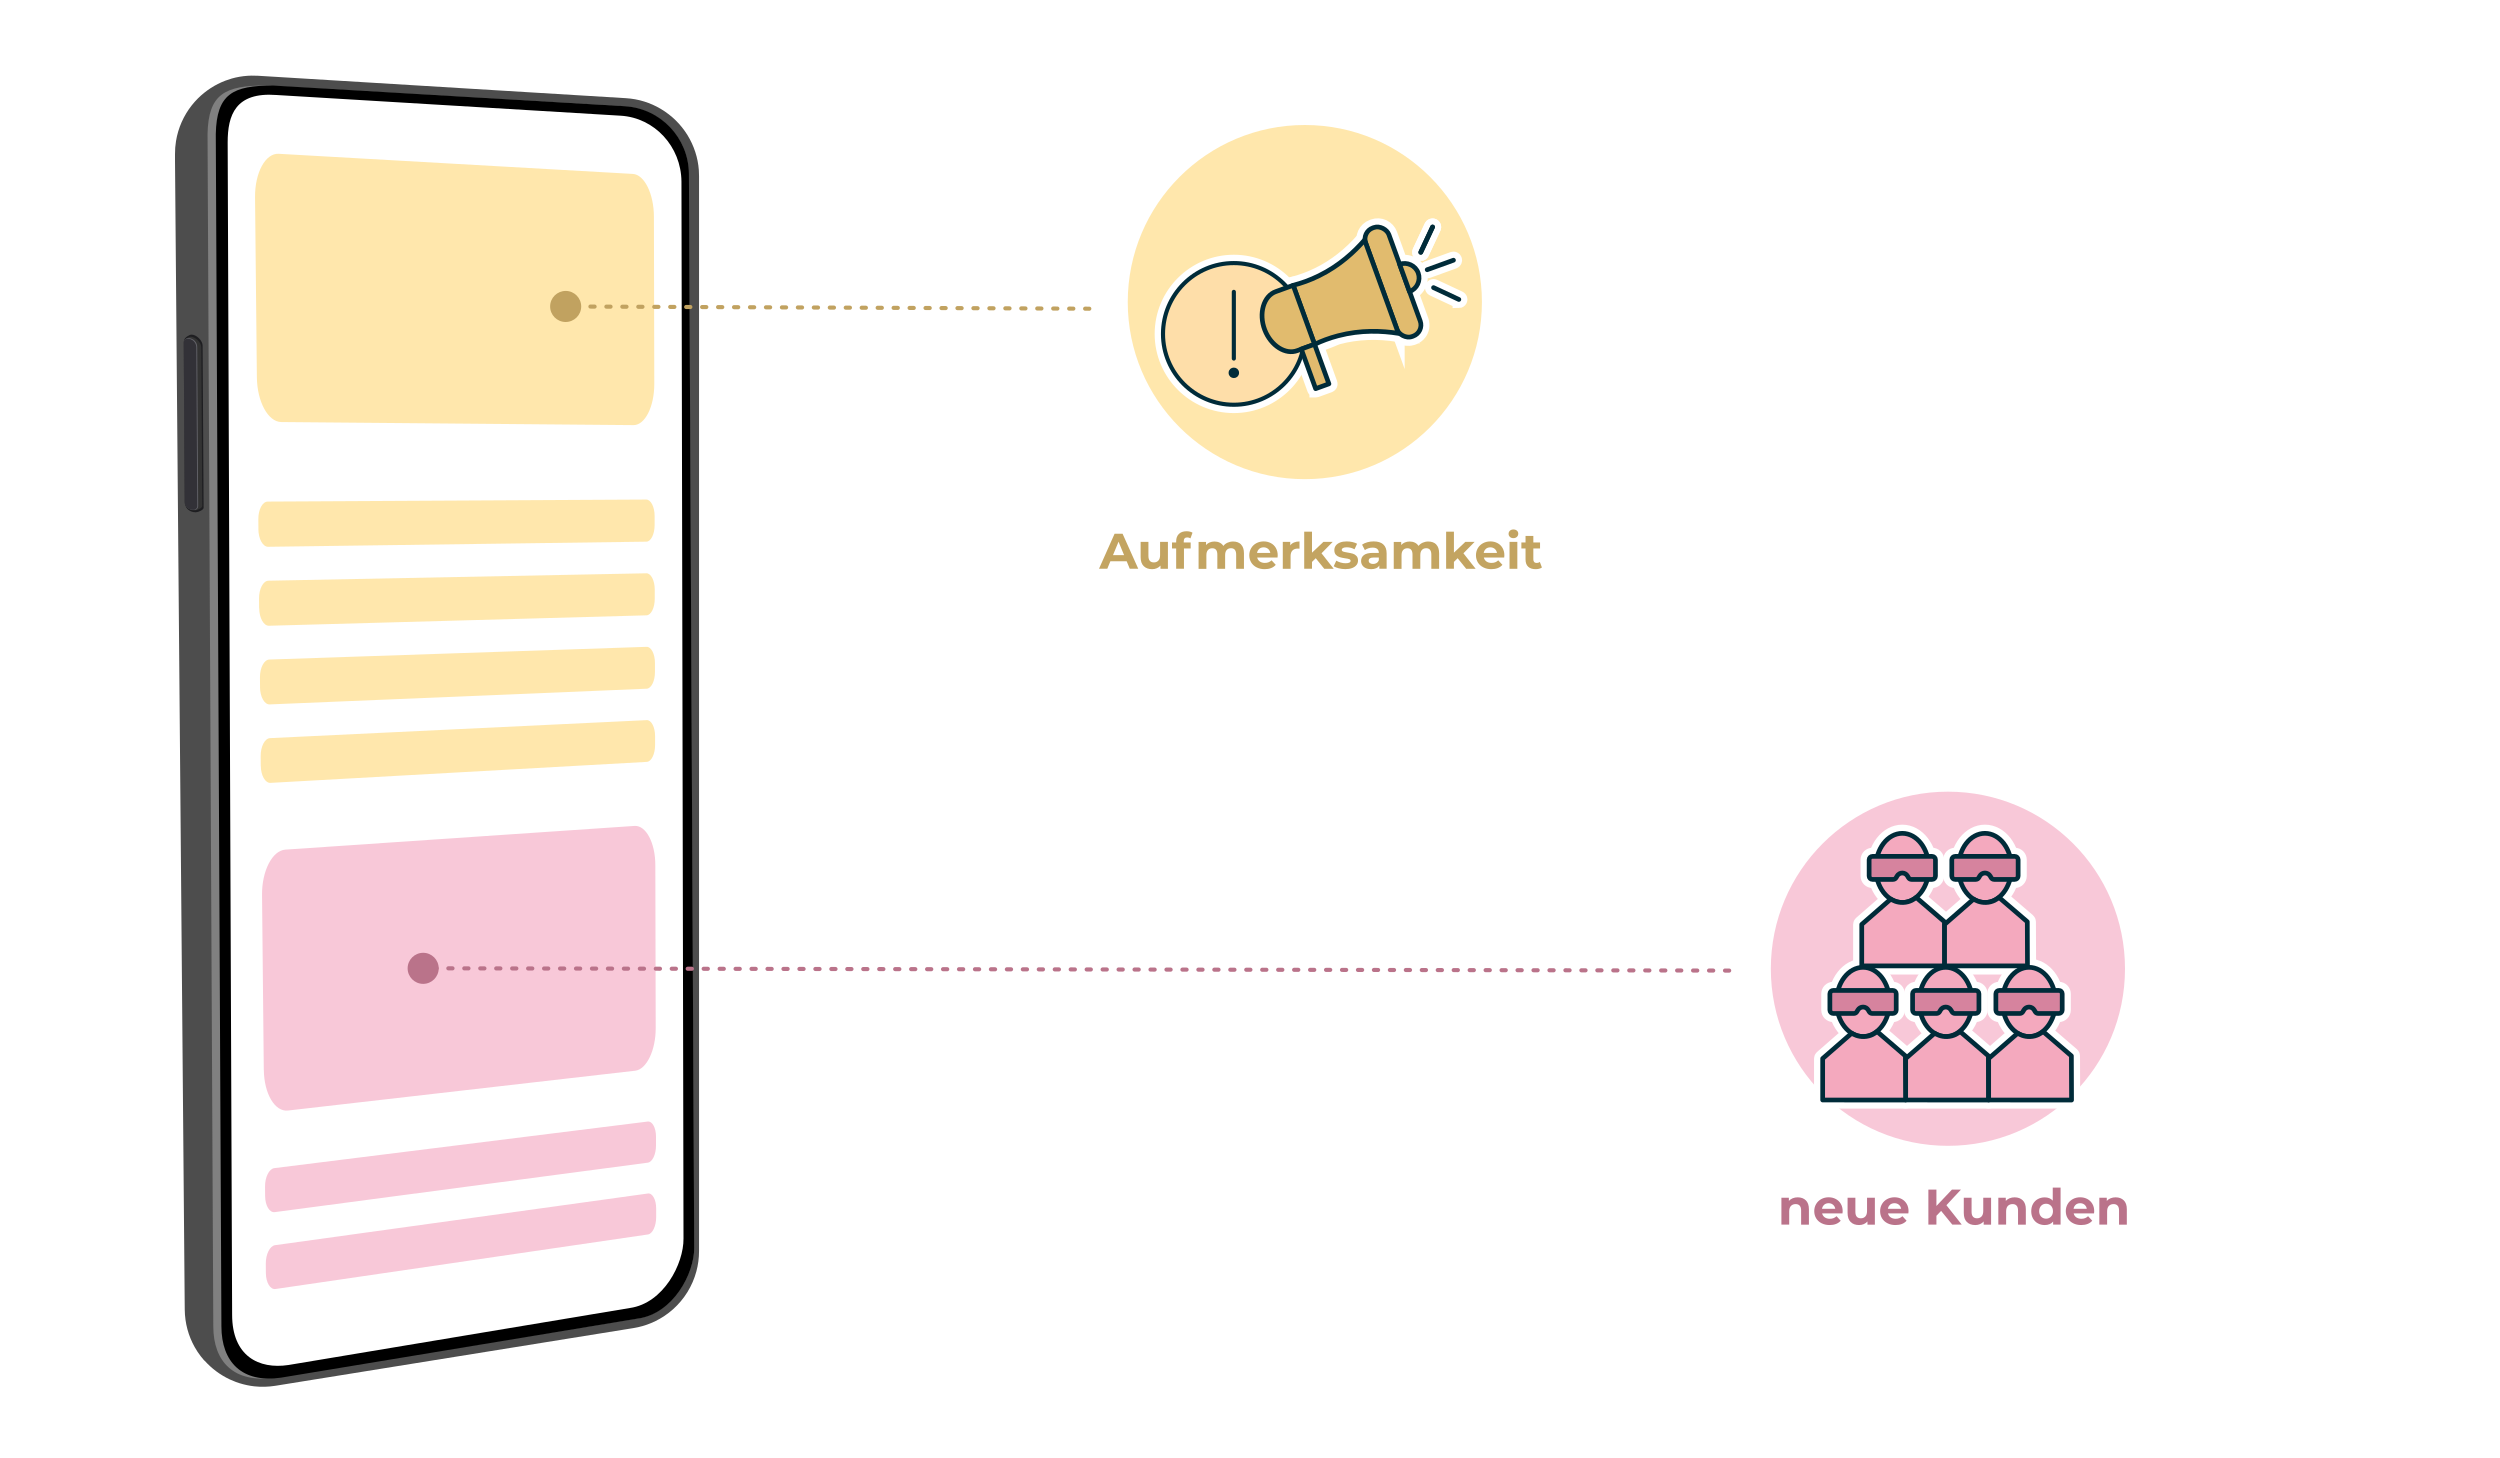 <?xml version="1.0" encoding="UTF-8"?><svg id="Ebene_1" xmlns="http://www.w3.org/2000/svg" viewBox="0 0 600 350"><defs><style>.cls-1{fill:#ffe7ac;}.cls-2{fill:#ba738a;}.cls-3,.cls-4,.cls-5,.cls-6,.cls-7,.cls-8{stroke-miterlimit:10;stroke-width:3px;}.cls-3,.cls-4,.cls-5,.cls-6,.cls-7,.cls-8,.cls-9{stroke:#fff;}.cls-3,.cls-10{fill:#f4a9be;}.cls-11{fill:#4d4d4d;}.cls-4,.cls-12{fill:#d6839e;}.cls-5,.cls-13{fill:#002b39;}.cls-14{fill:#626268;}.cls-15{fill:#fff;}.cls-16{stroke-width:1.13px;}.cls-16,.cls-17,.cls-18,.cls-10,.cls-13,.cls-19,.cls-20,.cls-21,.cls-12{stroke-linecap:round;stroke-linejoin:round;}.cls-16,.cls-17,.cls-18,.cls-10,.cls-13,.cls-20,.cls-12{stroke:#002b39;}.cls-16,.cls-18,.cls-6,.cls-9{fill:#e1bb6e;}.cls-22{fill:#323137;}.cls-17,.cls-13,.cls-19,.cls-20,.cls-21{stroke-width:.99px;}.cls-17,.cls-19,.cls-7,.cls-21{fill:none;}.cls-18,.cls-10,.cls-12{stroke-width:1.13px;}.cls-23{fill:#0d0d11;isolation:isolate;opacity:.73;}.cls-19{stroke:#c1a260;}.cls-19,.cls-21{stroke-dasharray:1 2.83;}.cls-24{fill:#c3a461;}.cls-20,.cls-8{fill:#fedea9;}.cls-25{fill:#333;}.cls-26{fill:#f8c8d8;}.cls-27{fill:#c1a260;}.cls-21{stroke:#ba738a;}.cls-28{fill:gray;}.cls-9{stroke-miterlimit:10;stroke-width:3px;}</style></defs><path class="cls-11" d="M49.08,326.53c1.69,1.9,3.77,3.45,6.09,4.54.47.22.95.42,1.44.6,1.14.42,2.33.73,3.55.93.29.05.58.08.88.12,1.63.18,3.32.14,5.04-.13,14.4-2.32,28.79-4.64,43.19-6.96,14.25-2.3,28.51-4.59,42.76-6.89,1.49-.24,2.91-.65,4.25-1.21.72-.3,1.42-.65,2.1-1.04.38-.22.74-.44,1.1-.68.72-.48,1.4-1.01,2.04-1.58,2.69-2.4,4.66-5.55,5.61-9.1.42-1.56.64-3.19.64-4.87V42.25c0-.48-.02-.96-.05-1.44-.11-1.49-.4-2.94-.85-4.32-.47-1.45-1.11-2.82-1.89-4.09-.81-1.3-1.77-2.5-2.86-3.56-.5-.49-1.03-.95-1.59-1.38-.62-.48-1.27-.93-1.95-1.33-2.48-1.47-5.33-2.39-8.4-2.57-13.3-.81-26.61-1.62-39.91-2.43-16.13-.98-32.26-1.97-48.4-2.95-.51-.03-1.02-.04-1.53-.03-.31,0-.62.02-.93.04-1.3.09-2.56.31-3.77.65-.52.15-1.03.32-1.53.51-2.5.95-4.75,2.42-6.62,4.28-.51.51-1,1.06-1.45,1.63-.98,1.23-1.8,2.6-2.45,4.06-.63,1.43-1.09,2.95-1.35,4.55-.17,1.03-.25,2.09-.24,3.17v1.42c.26,30.37.52,60.75.77,91.12.31,36.53.62,73.05.93,109.58.21,24.32.41,48.64.62,72.96,0,.72,0,1.45.02,2.17.03,3.29.89,6.35,2.38,9,.44.79.94,1.54,1.49,2.25.27.35.56.7.85,1.03v-.04h.02Z"/><path class="cls-28" d="M152.82,316.46l-87.09,14.18c-9.46,1.35-14.54-3.69-14.54-12.34l-1.38-286.12c.2-9.68,4.18-11.65,13.95-11.65l85.87,4.96c8.74.51,15.59,7.58,15.67,16.19l1.29,257.75c.06,6.23-5.16,15.86-13.77,17.04h0Z"/><path d="M153.06,316.46l-85.63,14.18c-9.3,1.35-14.29-3.69-14.29-12.34l-1.35-286.12c.2-9.68,4.11-11.65,13.71-11.65l84.43,4.96c8.59.51,15.33,7.58,15.41,16.19l1.27,257.75c.06,6.23-5.08,15.86-13.54,17.04h-.01Z"/><path class="cls-15" d="M151.23,313.91l-81.99,13.69c-7.13,1.09-13.53-2.15-13.53-12.06l-1.07-281.36c0-6.56,1.86-12.12,11.69-11.38l82.64,4.97c8.13.49,14.51,7.4,14.58,15.81l.49,253.68c.06,6.09-4.81,15.49-12.81,16.65h0Z"/><path class="cls-23" d="M46.86,122.94h.2c.5,0,1.81-.56,1.81-1.06l-.24-38.92c0-1.22-1.47-2.66-2.68-2.65h0c-.51,0-1.71.75-1.71,1.27l.25,39.43c0,1.12,1.25,1.94,2.37,1.93Z"/><path class="cls-25" d="M46.61,122.48h.19c.48,0,1.74-.53,1.74-1.02l-.23-38.1c0-1.17-1.41-2.55-2.58-2.54h0c-.49,0-1.65.72-1.64,1.22l.24,38.6c0,1.07,1.21,1.85,2.27,1.85h0Z"/><path class="cls-14" d="M46.45,122.39h.23c.49,0,.88-.41.88-.9l-.23-38.23c0-1.18-.97-2.12-2.15-2.11h-.03c-.5,0-.9.41-.9.91l.23,38.4c0,1.08.89,1.95,1.97,1.94h0Z"/><path class="cls-22" d="M46.28,122.36h.19c.49,0,.88-.4.87-.89l-.23-38.1c0-1.17-.96-2.1-2.13-2.09h0c-.49,0-.89.41-.89.9l.23,38.26c0,1.07.88,1.93,1.95,1.92h.01Z"/><path class="cls-1" d="M62.01,127.01c.02,2.34,1.08,4.24,2.35,4.22l90.76-1.23c1.1,0,1.99-1.81,1.99-3.98v-2.18c0-2.18-.91-3.95-2.01-3.95l-90.84.49c-1.27,0-2.29,1.93-2.26,4.27l.02,2.35h-.01Z"/><path class="cls-1" d="M62.21,146c.02,2.33,1.08,4.21,2.34,4.18l90.61-2.5c1.1-.03,1.99-1.83,1.98-4v-2.18c0-2.17-.91-3.93-2.01-3.91l-90.7,1.78c-1.26.02-2.28,1.96-2.26,4.29l.02,2.34h.02,0Z"/><path class="cls-26" d="M63.63,287.07c.02,2.28,1.06,4.01,2.31,3.84l89.54-11.87c1.08-.14,1.97-2,1.96-4.12v-2.13c0-2.12-.9-3.75-1.98-3.62l-89.62,11.18c-1.25.16-2.25,2.15-2.23,4.43l.02,2.29h0Z"/><path class="cls-26" d="M63.81,305.56c.02,2.27,1.06,3.98,2.31,3.8l89.4-13.09c1.08-.16,1.96-2.02,1.96-4.13v-2.12c0-2.12-.9-3.73-1.98-3.58l-89.48,12.4c-1.25.17-2.25,2.18-2.23,4.45l.02,2.28h0Z"/><path class="cls-1" d="M62.4,164.93c.02,2.33,1.08,4.19,2.34,4.13l90.47-3.77c1.09-.05,1.99-1.85,1.98-4.01v-2.17c0-2.16-.91-3.91-2-3.87l-90.55,3.05c-1.26.04-2.28,1.98-2.25,4.31l.02,2.33h0Z"/><path class="cls-1" d="M62.59,183.8c.02,2.32,1.07,4.16,2.33,4.09l90.32-5.04c1.09-.06,1.98-1.87,1.98-4.03v-2.16c0-2.16-.91-3.88-2-3.83l-90.41,4.32c-1.26.06-2.27,2.01-2.25,4.33l.02,2.33h.01Z"/><path class="cls-1" d="M61.65,90.54c.06,5.89,2.7,10.72,5.86,10.75l84.53.74c2.76.02,5-4.43,4.99-9.89l-.09-40.09c0-5.51-2.28-10.15-5.06-10.31l-84.99-4.83c-3.18-.18-5.74,4.53-5.68,10.46l.44,43.16h0Z"/><path class="cls-26" d="M63.32,256.77c.06,5.73,2.66,10.11,5.78,9.76l83.35-9.56c2.73-.31,4.94-4.92,4.92-10.25l-.09-39.07c0-5.37-2.25-9.61-4.99-9.43l-83.8,5.69c-3.13.21-5.66,5.11-5.6,10.88l.42,41.99h.01Z"/><path class="cls-19" d="M261.43,74.09l-125.86-.54"/><path class="cls-27" d="M135.78,69.82c-2.06,0-3.74,1.65-3.75,3.71s1.65,3.74,3.71,3.75c2.06,0,3.74-1.65,3.75-3.71,0-2.06-1.65-3.74-3.71-3.75Z"/><path class="cls-21" d="M415,232.94c-104.54-.18-209.08-.36-313.62-.55"/><path class="cls-2" d="M101.57,228.67c-2.06,0-3.73,1.66-3.74,3.72,0,2.06,1.66,3.73,3.72,3.74,2.06,0,3.73-1.66,3.74-3.72,0-2.06-1.66-3.73-3.72-3.74Z"/><circle class="cls-1" cx="313.16" cy="72.5" r="42.5"/><circle class="cls-26" cx="467.5" cy="232.5" r="42.5"/><path class="cls-24" d="M270.39,134.7h-3.9l-.74,1.8h-1.99l3.74-8.4h1.92l3.76,8.4h-2.04l-.74-1.8h-.01ZM269.78,133.23l-1.33-3.22-1.33,3.22h2.66,0Z"/><path class="cls-24" d="M280.3,130.05v6.46h-1.78v-.77c-.25.28-.54.49-.89.64-.34.15-.72.22-1.12.22-.85,0-1.52-.24-2.02-.73-.5-.49-.74-1.21-.74-2.17v-3.65h1.87v3.37c0,1.04.44,1.56,1.31,1.56.45,0,.81-.15,1.08-.44s.41-.73.41-1.3v-3.19h1.88Z"/><path class="cls-24" d="M284.1,130.19h1.66v1.44h-1.61v4.87h-1.87v-4.87h-1v-1.44h1v-.29c0-.74.22-1.32.65-1.75s1.05-.65,1.84-.65c.28,0,.55.03.8.09s.46.15.63.26l-.49,1.36c-.22-.15-.47-.23-.76-.23-.57,0-.85.31-.85.94v.28h0Z"/><path class="cls-24" d="M297.84,130.67c.48.48.71,1.19.71,2.14v3.7h-1.87v-3.41c0-.51-.11-.89-.32-1.15-.21-.25-.51-.38-.91-.38-.44,0-.79.14-1.04.43-.26.28-.38.71-.38,1.27v3.24h-1.87v-3.41c0-1.02-.41-1.52-1.22-1.52-.43,0-.78.14-1.03.43-.26.28-.38.71-.38,1.27v3.24h-1.87v-6.46h1.79v.74c.24-.27.53-.48.88-.62s.73-.22,1.15-.22c.46,0,.87.09,1.24.27.37.18.66.44.89.79.26-.34.6-.6,1-.78s.85-.28,1.33-.28c.81,0,1.45.24,1.93.71h-.03,0Z"/><path class="cls-24" d="M306.6,133.8h-4.88c.09.4.3.72.62.95.33.23.74.35,1.22.35.34,0,.63-.05.89-.15.26-.1.5-.26.73-.47l1,1.08c-.61.7-1.5,1.04-2.66,1.04-.73,0-1.37-.14-1.93-.43-.56-.28-.99-.68-1.3-1.18-.3-.5-.46-1.08-.46-1.72s.15-1.2.45-1.71c.3-.51.71-.9,1.24-1.19.52-.28,1.11-.43,1.76-.43s1.2.14,1.72.41.91.66,1.21,1.17c.29.51.44,1.1.44,1.77,0,.02-.01.19-.04.5h-.01ZM302.22,131.73c-.29.24-.46.57-.53.98h3.18c-.06-.41-.24-.73-.53-.98-.29-.24-.64-.37-1.06-.37s-.78.12-1.07.36h.01Z"/><path class="cls-24" d="M310.57,130.19c.38-.16.82-.24,1.31-.24v1.73c-.21-.02-.35-.02-.42-.02-.54,0-.96.15-1.26.45-.3.3-.46.75-.46,1.35v3.05h-1.87v-6.46h1.79v.85c.22-.31.53-.55.91-.71h0Z"/><path class="cls-24" d="M315.78,133.97l-.9.89v1.64h-1.87v-8.9h1.87v5.04l2.74-2.59h2.23l-2.69,2.74,2.93,3.72h-2.27l-2.04-2.53h0Z"/><path class="cls-24" d="M321.31,136.4c-.51-.13-.92-.3-1.22-.5l.62-1.34c.29.18.64.33,1.04.45.41.12.81.17,1.2.17.79,0,1.19-.2,1.19-.59,0-.18-.11-.32-.32-.4-.22-.08-.55-.15-1-.2-.53-.08-.96-.17-1.31-.28-.34-.1-.64-.29-.89-.55s-.38-.64-.38-1.13c0-.41.12-.77.35-1.09s.58-.56,1.03-.74c.45-.18.99-.26,1.6-.26.46,0,.91.05,1.36.15s.83.24,1.12.41l-.62,1.33c-.57-.32-1.19-.48-1.86-.48-.4,0-.7.06-.9.17-.2.11-.3.26-.3.43,0,.2.11.34.32.42.22.08.56.16,1.03.23.53.09.96.18,1.3.28s.63.28.88.55.37.63.37,1.1c0,.4-.12.76-.36,1.07-.24.31-.59.55-1.05.73s-1.01.26-1.64.26c-.54,0-1.06-.07-1.57-.2h0Z"/><path class="cls-24" d="M331.99,130.67c.54.48.8,1.19.8,2.15v3.68h-1.75v-.8c-.35.6-1.01.9-1.97.9-.5,0-.93-.08-1.29-.25-.36-.17-.64-.4-.83-.7-.19-.3-.29-.63-.29-1.01,0-.6.23-1.07.68-1.42.45-.34,1.15-.52,2.09-.52h1.49c0-.41-.12-.72-.37-.94s-.62-.33-1.12-.33c-.34,0-.68.05-1.01.16s-.61.25-.85.44l-.67-1.31c.35-.25.77-.44,1.27-.58.49-.14,1-.2,1.52-.2,1,0,1.77.24,2.3.71v.02h0ZM330.39,135.12c.25-.15.42-.37.53-.65v-.66h-1.28c-.77,0-1.15.25-1.15.76,0,.24.09.43.28.57.19.14.45.21.77.21s.6-.07.85-.22h0Z"/><path class="cls-24" d="M344.68,130.67c.48.48.71,1.19.71,2.14v3.7h-1.87v-3.41c0-.51-.11-.89-.32-1.15-.21-.25-.51-.38-.91-.38-.44,0-.79.14-1.04.43-.26.28-.38.71-.38,1.27v3.24h-1.87v-3.41c0-1.02-.41-1.52-1.22-1.52-.43,0-.78.14-1.03.43-.26.28-.38.71-.38,1.27v3.24h-1.87v-6.46h1.79v.74c.24-.27.53-.48.88-.62s.73-.22,1.15-.22c.46,0,.87.09,1.24.27.37.18.66.44.89.79.26-.34.6-.6,1-.78s.85-.28,1.33-.28c.81,0,1.45.24,1.93.71h-.03,0Z"/><path class="cls-24" d="M349.84,133.97l-.9.89v1.64h-1.87v-8.9h1.87v5.04l2.74-2.59h2.23l-2.69,2.74,2.93,3.72h-2.27l-2.04-2.53h0Z"/><path class="cls-24" d="M361,133.8h-4.88c.09.4.3.72.62.95s.74.35,1.22.35c.34,0,.63-.05.89-.15.26-.1.5-.26.73-.47l1,1.08c-.61.7-1.5,1.04-2.66,1.04-.73,0-1.37-.14-1.93-.43-.56-.28-.99-.68-1.3-1.18-.3-.5-.46-1.08-.46-1.72s.15-1.2.45-1.71c.3-.51.71-.9,1.24-1.19.52-.28,1.11-.43,1.76-.43s1.2.14,1.72.41.91.66,1.21,1.17c.29.51.44,1.1.44,1.77,0,.02-.01.19-.04.5h-.01ZM356.62,131.73c-.29.24-.46.57-.53.98h3.18c-.06-.41-.24-.73-.53-.98-.29-.24-.64-.37-1.06-.37s-.78.12-1.07.36h.01Z"/><path class="cls-24" d="M362.38,128.85c-.22-.2-.32-.45-.32-.74s.11-.54.32-.74c.22-.2.5-.3.84-.3s.62.1.84.29.32.43.32.72c0,.31-.11.57-.32.77-.22.2-.5.31-.84.31s-.62-.1-.84-.3h0ZM362.29,130.05h1.87v6.46h-1.87v-6.46Z"/><path class="cls-24" d="M370.07,136.19c-.18.14-.41.24-.68.31-.27.07-.55.1-.85.1-.77,0-1.36-.2-1.78-.59s-.63-.97-.63-1.73v-2.65h-1v-1.44h1v-1.57h1.87v1.57h1.61v1.44h-1.61v2.63c0,.27.07.48.21.63s.34.22.59.22c.3,0,.55-.08.76-.24l.5,1.32h.01Z"/><ellipse class="cls-3" cx="456.55" cy="208.3" rx="6.37" ry="8.3"/><path class="cls-5" d="M456.55,217.16c-3.83,0-6.94-3.98-6.94-8.87s3.11-8.87,6.94-8.87,6.94,3.98,6.94,8.87-3.11,8.87-6.94,8.87ZM456.55,200.57c-3.2,0-5.8,3.47-5.8,7.73s2.6,7.73,5.8,7.73,5.8-3.47,5.8-7.73-2.6-7.73-5.8-7.73Z"/><ellipse class="cls-3" cx="476.39" cy="208.3" rx="6.37" ry="8.3"/><path class="cls-5" d="M476.39,217.16c-3.83,0-6.94-3.98-6.94-8.87s3.11-8.87,6.94-8.87,6.94,3.98,6.94,8.87-3.11,8.87-6.94,8.87ZM476.39,200.57c-3.2,0-5.8,3.47-5.8,7.73s2.6,7.73,5.8,7.73,5.8-3.47,5.8-7.73-2.6-7.73-5.8-7.73Z"/><ellipse class="cls-3" cx="447.13" cy="240.46" rx="6.37" ry="8.3"/><path class="cls-5" d="M447.13,249.33c-3.82,0-6.94-3.98-6.94-8.87s3.11-8.87,6.94-8.87,6.94,3.98,6.94,8.87-3.11,8.87-6.94,8.87ZM447.13,232.73c-3.2,0-5.8,3.47-5.8,7.73s2.6,7.73,5.8,7.73,5.8-3.47,5.8-7.73-2.6-7.73-5.8-7.73Z"/><ellipse class="cls-3" cx="466.98" cy="240.46" rx="6.37" ry="8.3"/><path class="cls-5" d="M466.98,249.33c-3.83,0-6.94-3.98-6.94-8.87s3.11-8.87,6.94-8.87,6.94,3.98,6.94,8.87-3.11,8.87-6.94,8.87ZM466.98,232.73c-3.2,0-5.8,3.47-5.8,7.73s2.6,7.73,5.8,7.73,5.8-3.47,5.8-7.73-2.6-7.73-5.8-7.73Z"/><ellipse class="cls-3" cx="486.96" cy="240.46" rx="6.37" ry="8.3"/><path class="cls-5" d="M486.96,249.33c-3.83,0-6.94-3.98-6.94-8.87s3.11-8.87,6.94-8.87,6.94,3.98,6.94,8.87-3.11,8.87-6.94,8.87ZM486.96,232.73c-3.2,0-5.8,3.47-5.8,7.73s2.6,7.73,5.8,7.73,5.8-3.47,5.8-7.73-2.6-7.73-5.8-7.73Z"/><path class="cls-3" d="M446.82,231.8v-9.94c2.32-2.03,4.64-4.05,6.97-6.08.39.25,1.46.86,2.95.82,1.69-.05,2.81-.93,3.15-1.21,2.26,1.94,4.52,3.89,6.78,5.83.01,3.53.03,7.07.04,10.6h-19.89v-.02Z"/><path class="cls-5" d="M466.7,232.38h-19.88c-.31,0-.57-.27-.57-.58v-9.94c0-.16.07-.32.19-.43l6.97-6.08c.19-.17.47-.19.68-.05.45.29,1.39.75,2.62.73,1.43-.05,2.44-.77,2.8-1.08.21-.18.52-.18.74,0l6.78,5.83c.12.11.2.26.2.43l.04,10.6c0,.15-.06.29-.17.4-.11.11-.25.17-.4.17h0ZM447.39,231.23h18.75l-.04-9.76-6.23-5.36c-.65.46-1.71,1-3.11,1.05-1.27.04-2.27-.35-2.9-.69l-6.46,5.64v9.12h-.01Z"/><path class="cls-3" d="M466.7,231.8v-9.94c2.32-2.03,4.64-4.05,6.97-6.08.39.25,1.46.86,2.95.82,1.69-.05,2.81-.93,3.15-1.21,2.26,1.94,4.52,3.89,6.78,5.83.01,3.53.03,7.07.04,10.6h-19.89v-.02Z"/><path class="cls-5" d="M486.59,232.38h-19.88c-.31,0-.57-.27-.57-.58v-9.94c0-.16.07-.32.19-.43l6.97-6.08c.19-.17.47-.19.68-.05.45.29,1.4.76,2.62.73,1.38-.04,2.35-.7,2.8-1.08.21-.18.52-.18.74,0l6.78,5.83c.12.11.2.26.2.43l.04,10.6c0,.15-.06.29-.17.4-.11.11-.25.17-.4.17h0ZM467.27,231.23h18.75l-.04-9.76-6.23-5.36c-.65.46-1.71,1-3.11,1.05-1.27.05-2.26-.35-2.9-.69l-6.47,5.64v9.12Z"/><path class="cls-3" d="M457.36,263.99v-9.94c2.32-2.03,4.64-4.05,6.97-6.08.39.25,1.46.86,2.95.82,1.69-.05,2.81-.93,3.15-1.21,2.26,1.94,4.52,3.89,6.78,5.83.01,3.53.03,7.07.04,10.6-6.63,0-13.26,0-19.88-.01h-.01Z"/><path class="cls-5" d="M477.25,264.57h-19.88c-.31-.01-.57-.27-.57-.58v-9.94c0-.16.07-.32.19-.43l6.97-6.08c.19-.17.47-.19.68-.05.45.29,1.39.76,2.62.73,1.38-.04,2.35-.7,2.8-1.08.21-.18.52-.18.74,0l6.78,5.83c.12.11.2.26.2.43l.04,10.6c0,.15-.06.29-.17.4-.11.11-.25.17-.4.17h0ZM457.93,263.42h18.75l-.04-9.76-6.23-5.36c-.65.46-1.71,1-3.11,1.05-1.25.04-2.27-.35-2.9-.69l-6.46,5.64v9.12h-.01Z"/><path class="cls-3" d="M477.28,263.99v-9.94c2.32-2.03,4.64-4.05,6.97-6.08.39.25,1.46.86,2.95.82,1.69-.05,2.81-.93,3.15-1.21,2.26,1.94,4.52,3.89,6.78,5.83.01,3.53.03,7.07.04,10.6-6.63,0-13.26,0-19.88-.01h-.01Z"/><path class="cls-5" d="M497.17,264.57h-19.88c-.31-.01-.57-.27-.57-.58v-9.94c0-.16.07-.32.19-.43l6.97-6.08c.19-.17.47-.19.68-.05.45.29,1.39.76,2.62.73,1.38-.04,2.35-.7,2.8-1.08.21-.18.52-.18.74,0l6.78,5.83c.12.11.2.26.2.43l.04,10.6c0,.15-.06.29-.17.4-.11.11-.25.17-.4.17h0ZM477.85,263.42h18.75l-.04-9.76-6.23-5.36c-.65.46-1.71,1-3.11,1.05-1.25.04-2.27-.35-2.9-.69l-6.46,5.64v9.12h-.01Z"/><path class="cls-3" d="M437.44,263.99v-9.94c2.32-2.03,4.64-4.05,6.97-6.08.39.25,1.46.86,2.95.82,1.69-.05,2.81-.93,3.15-1.21,2.26,1.94,4.52,3.89,6.78,5.83.01,3.53.03,7.07.04,10.6-6.63,0-13.26,0-19.88-.01h-.01Z"/><path class="cls-5" d="M457.32,264.57h-19.88c-.31-.01-.57-.27-.57-.58v-9.94c0-.16.07-.32.19-.43l6.97-6.08c.19-.17.47-.19.68-.05.45.29,1.39.76,2.62.73,1.38-.04,2.35-.7,2.8-1.08.21-.18.52-.18.74,0l6.78,5.83c.12.11.2.26.2.43l.04,10.6c0,.15-.06.29-.17.4-.11.11-.25.17-.4.17h0ZM438.01,263.42h18.75l-.04-9.76-6.23-5.36c-.65.46-1.71,1-3.11,1.05-1.25.04-2.27-.35-2.9-.69l-6.46,5.64v9.12h-.01Z"/><path class="cls-4" d="M464.51,206.34v3.91c0,.45-.36.81-.81.81h-4.94c-.3,0-.58-.16-.73-.42l-.23-.4c-.26-.44-.73-.72-1.25-.72h0c-.51,0-.99.27-1.25.72l-.23.4c-.15.26-.43.42-.73.42h-4.94c-.45,0-.81-.36-.81-.81v-3.91c0-.45.36-.81.81-.81h14.3c.45,0,.81.36.81.81h0Z"/><path class="cls-5" d="M463.7,211.63h-4.94c-.5,0-.97-.27-1.22-.7l-.23-.4c-.31-.54-1.2-.54-1.51,0l-.23.4c-.25.43-.72.7-1.22.7h-4.94c-.76,0-1.38-.62-1.38-1.38v-3.91c0-.76.62-1.38,1.38-1.38h14.3c.76,0,1.38.62,1.38,1.38v3.91c0,.76-.62,1.38-1.38,1.38h0ZM456.55,208.96c.71,0,1.38.38,1.74,1l.23.4c.05.08.14.14.24.14h4.94c.14,0,.25-.11.25-.25v-3.91c0-.14-.11-.25-.25-.25h-14.3c-.14,0-.25.11-.25.25v3.91c0,.14.11.25.25.25h4.94c.1,0,.19-.05.24-.14l.23-.4c.36-.62,1.02-1,1.74-1Z"/><path class="cls-4" d="M484.35,206.34v3.91c0,.45-.36.81-.81.81h-4.94c-.3,0-.58-.16-.73-.42l-.23-.4c-.26-.44-.73-.72-1.25-.72h0c-.51,0-.99.27-1.25.72l-.23.4c-.15.26-.43.42-.73.42h-4.94c-.45,0-.81-.36-.81-.81v-3.91c0-.45.36-.81.81-.81h14.3c.45,0,.81.36.81.81h0Z"/><path class="cls-5" d="M483.54,211.63h-4.94c-.5,0-.97-.27-1.22-.7l-.23-.4c-.31-.54-1.2-.54-1.52,0l-.23.4c-.25.43-.72.7-1.22.7h-4.94c-.76,0-1.38-.62-1.38-1.38v-3.91c0-.76.62-1.38,1.38-1.38h14.3c.76,0,1.38.62,1.38,1.38v3.91c0,.76-.62,1.38-1.38,1.38h0ZM476.39,208.96c.71,0,1.38.38,1.74,1l.23.4c.05.08.14.14.24.14h4.94c.14,0,.25-.11.25-.25v-3.91c0-.14-.11-.25-.25-.25h-14.3c-.14,0-.25.11-.25.25v3.91c0,.14.11.25.25.25h4.94c.1,0,.19-.05.24-.14l.23-.4c.36-.62,1.03-1,1.74-1Z"/><path class="cls-4" d="M474.94,238.51v3.91c0,.45-.36.81-.81.81h-4.94c-.3,0-.58-.16-.73-.42l-.23-.4c-.26-.44-.73-.72-1.25-.72h0c-.51,0-.99.27-1.25.72l-.23.4c-.15.26-.43.42-.73.42h-4.94c-.45,0-.81-.36-.81-.81v-3.91c0-.45.36-.81.81-.81h14.3c.45,0,.81.36.81.81h0Z"/><path class="cls-5" d="M474.13,243.8h-4.94c-.5,0-.97-.27-1.22-.7l-.23-.4c-.31-.54-1.2-.54-1.51,0l-.23.4c-.25.43-.72.7-1.22.7h-4.94c-.76,0-1.38-.62-1.38-1.38v-3.91c0-.76.62-1.38,1.38-1.38h14.3c.76,0,1.38.62,1.38,1.38v3.91c0,.76-.62,1.38-1.38,1.38h0ZM466.98,241.13c.71,0,1.38.38,1.74,1l.23.4c.05.08.14.14.24.14h4.94c.14,0,.25-.11.25-.25v-3.91c0-.14-.11-.25-.25-.25h-14.3c-.14,0-.25.11-.25.25v3.91c0,.14.11.25.25.25h4.94c.1,0,.19-.05.24-.14l.23-.4c.36-.62,1.02-1,1.74-1Z"/><path class="cls-4" d="M494.93,238.51v3.91c0,.45-.36.81-.81.81h-4.94c-.3,0-.58-.16-.73-.42l-.23-.4c-.26-.44-.73-.72-1.25-.72h0c-.51,0-.99.27-1.25.72l-.23.4c-.15.26-.43.42-.73.42h-4.94c-.45,0-.81-.36-.81-.81v-3.91c0-.45.36-.81.81-.81h14.3c.45,0,.81.36.81.81h0Z"/><path class="cls-5" d="M494.11,243.8h-4.94c-.5,0-.97-.27-1.22-.7l-.23-.4c-.31-.54-1.2-.54-1.52,0l-.23.4c-.25.43-.72.7-1.22.7h-4.94c-.76,0-1.38-.62-1.38-1.38v-3.91c0-.76.62-1.38,1.38-1.38h14.3c.76,0,1.38.62,1.38,1.38v3.91c0,.76-.62,1.38-1.38,1.38h0ZM486.96,241.13c.71,0,1.38.38,1.74,1l.23.4c.05.08.14.14.24.14h4.94c.14,0,.25-.11.25-.25v-3.91c0-.14-.11-.25-.25-.25h-14.3c-.14,0-.25.11-.25.25v3.91c0,.14.11.25.25.25h4.94c.1,0,.19-.05.24-.14l.23-.4c.36-.62,1.03-1,1.74-1Z"/><path class="cls-4" d="M455.09,238.51v3.91c0,.45-.36.81-.81.81h-4.94c-.3,0-.58-.16-.73-.42l-.23-.4c-.26-.44-.73-.72-1.25-.72h0c-.51,0-.99.27-1.25.72l-.23.4c-.15.26-.43.42-.73.42h-4.94c-.45,0-.81-.36-.81-.81v-3.91c0-.45.36-.81.81-.81h14.3c.45,0,.81.36.81.81h0Z"/><path class="cls-5" d="M454.28,243.8h-4.94c-.5,0-.97-.27-1.22-.7l-.23-.4c-.31-.54-1.2-.54-1.52,0l-.23.4c-.25.43-.72.7-1.22.7h-4.94c-.76,0-1.38-.62-1.38-1.38v-3.91c0-.76.62-1.38,1.38-1.38h14.3c.76,0,1.38.62,1.38,1.38v3.91c0,.76-.62,1.38-1.38,1.38h0ZM447.13,241.13c.71,0,1.38.38,1.74,1l.23.4c.05.08.14.14.24.14h4.94c.14,0,.25-.11.25-.25v-3.91c0-.14-.11-.25-.25-.25h-14.3c-.14,0-.25.11-.25.25v3.91c0,.14.11.25.25.25h4.94c.1,0,.19-.05.24-.14l.23-.4c.36-.62,1.03-1,1.74-1Z"/><path class="cls-2" d="M433.4,288.08c.49.48.74,1.19.74,2.14v3.7h-1.87v-3.41c0-.51-.11-.89-.34-1.15-.22-.25-.55-.38-.97-.38-.47,0-.85.15-1.13.44s-.42.73-.42,1.3v3.19h-1.87v-6.46h1.79v.76c.25-.27.56-.48.92-.63.37-.15.77-.22,1.21-.22.8,0,1.45.24,1.94.72h0Z"/><path class="cls-2" d="M442.19,291.21h-4.88c.09.4.3.72.62.95.33.23.74.35,1.22.35.34,0,.63-.05.89-.15s.5-.26.73-.47l1,1.08c-.61.7-1.5,1.04-2.66,1.04-.73,0-1.37-.14-1.93-.43-.56-.28-.99-.68-1.3-1.18-.3-.5-.46-1.08-.46-1.72s.15-1.2.45-1.71.71-.9,1.24-1.19c.52-.28,1.11-.43,1.76-.43s1.2.14,1.72.41c.51.27.91.66,1.21,1.17s.44,1.1.44,1.77c0,.02-.01.19-.04.5h-.01ZM437.81,289.14c-.29.24-.46.57-.53.98h3.18c-.06-.41-.24-.73-.53-.98s-.64-.37-1.06-.37-.78.12-1.07.36h.01Z"/><path class="cls-2" d="M449.97,287.46v6.46h-1.78v-.77c-.25.28-.54.49-.89.64-.34.15-.72.22-1.12.22-.85,0-1.52-.24-2.02-.73s-.74-1.21-.74-2.17v-3.65h1.87v3.37c0,1.04.44,1.56,1.31,1.56.45,0,.81-.15,1.08-.44s.41-.73.41-1.3v-3.19h1.88Z"/><path class="cls-2" d="M458,291.21h-4.88c.09.4.3.72.62.95.33.23.74.35,1.22.35.34,0,.63-.05.89-.15s.5-.26.73-.47l1,1.08c-.61.7-1.5,1.04-2.66,1.04-.73,0-1.37-.14-1.93-.43-.56-.28-.99-.68-1.3-1.18-.3-.5-.46-1.08-.46-1.72s.15-1.2.45-1.71.71-.9,1.24-1.19c.52-.28,1.11-.43,1.76-.43s1.2.14,1.72.41c.51.27.91.66,1.21,1.17s.44,1.1.44,1.77c0,.02-.01.19-.04.5h-.01ZM453.62,289.14c-.29.24-.46.57-.53.98h3.18c-.06-.41-.24-.73-.53-.98-.29-.24-.64-.37-1.06-.37s-.78.12-1.07.36h.01Z"/><path class="cls-2" d="M465.87,290.61l-1.13,1.18v2.12h-1.93v-8.4h1.93v3.92l3.72-3.92h2.16l-3.48,3.74,3.68,4.66h-2.27l-2.69-3.3h.01Z"/><path class="cls-2" d="M477.86,287.46v6.46h-1.78v-.77c-.25.28-.54.49-.89.64-.34.15-.72.22-1.12.22-.85,0-1.52-.24-2.02-.73s-.74-1.21-.74-2.17v-3.65h1.87v3.37c0,1.04.44,1.56,1.31,1.56.45,0,.81-.15,1.08-.44s.41-.73.41-1.3v-3.19h1.88Z"/><path class="cls-2" d="M485.46,288.08c.49.48.74,1.19.74,2.14v3.7h-1.87v-3.41c0-.51-.11-.89-.34-1.15s-.55-.38-.97-.38c-.47,0-.85.15-1.13.44s-.42.73-.42,1.3v3.19h-1.87v-6.46h1.79v.76c.25-.27.56-.48.92-.63.37-.15.77-.22,1.21-.22.8,0,1.45.24,1.94.72h0Z"/><path class="cls-2" d="M494.54,285.01v8.9h-1.79v-.74c-.46.56-1.14.84-2.02.84-.61,0-1.16-.14-1.65-.41s-.88-.66-1.16-1.16-.42-1.09-.42-1.75.14-1.25.42-1.75.67-.89,1.16-1.16,1.04-.41,1.65-.41c.82,0,1.47.26,1.93.78v-3.13h1.88ZM492.24,291.99c.31-.32.47-.76.47-1.3s-.16-.98-.47-1.3c-.31-.32-.7-.49-1.18-.49s-.88.16-1.19.49c-.31.32-.47.76-.47,1.3s.16.98.47,1.3c.31.32.71.49,1.19.49s.86-.16,1.18-.49Z"/><path class="cls-2" d="M502.56,291.21h-4.88c.09.4.3.72.62.95.33.23.74.35,1.22.35.34,0,.63-.05.89-.15s.5-.26.73-.47l1,1.08c-.61.7-1.5,1.04-2.66,1.04-.73,0-1.37-.14-1.93-.43-.56-.28-.99-.68-1.3-1.18s-.46-1.08-.46-1.72.15-1.2.45-1.71.71-.9,1.24-1.19c.52-.28,1.11-.43,1.76-.43s1.2.14,1.72.41c.51.27.91.66,1.21,1.17s.44,1.1.44,1.77c0,.02-.01.19-.04.5h-.01ZM498.18,289.14c-.29.24-.46.57-.53.98h3.18c-.06-.41-.24-.73-.53-.98-.29-.24-.64-.37-1.06-.37s-.78.12-1.07.36h.01Z"/><path class="cls-2" d="M509.7,288.08c.49.48.74,1.19.74,2.14v3.7h-1.87v-3.41c0-.51-.11-.89-.34-1.15s-.55-.38-.97-.38c-.47,0-.85.15-1.13.44s-.42.73-.42,1.3v3.19h-1.87v-6.46h1.79v.76c.25-.27.56-.48.92-.63.37-.15.77-.22,1.21-.22.8,0,1.45.24,1.94.72h0Z"/><ellipse class="cls-10" cx="456.55" cy="208.3" rx="6.37" ry="8.3"/><ellipse class="cls-10" cx="476.39" cy="208.3" rx="6.37" ry="8.3"/><ellipse class="cls-10" cx="447.13" cy="240.46" rx="6.37" ry="8.3"/><ellipse class="cls-10" cx="466.98" cy="240.46" rx="6.37" ry="8.3"/><ellipse class="cls-10" cx="486.96" cy="240.46" rx="6.37" ry="8.3"/><path class="cls-10" d="M446.82,231.8v-9.94c2.32-2.03,4.64-4.05,6.97-6.08.39.25,1.46.86,2.95.82,1.69-.05,2.81-.93,3.15-1.21,2.26,1.94,4.52,3.89,6.78,5.83.01,3.53.03,7.07.04,10.6h-19.89v-.02Z"/><path class="cls-10" d="M466.7,231.8v-9.94c2.32-2.03,4.64-4.05,6.97-6.08.39.25,1.46.86,2.95.82,1.69-.05,2.81-.93,3.15-1.21,2.26,1.94,4.52,3.89,6.78,5.83.01,3.53.03,7.07.04,10.6h-19.89v-.02Z"/><path class="cls-10" d="M457.36,263.99v-9.94c2.32-2.03,4.64-4.05,6.97-6.08.39.25,1.46.86,2.95.82,1.69-.05,2.81-.93,3.15-1.21,2.26,1.94,4.52,3.89,6.78,5.83.01,3.53.03,7.07.04,10.6-6.63,0-13.26,0-19.88-.01h-.01Z"/><path class="cls-10" d="M477.28,263.99v-9.94c2.32-2.03,4.64-4.05,6.97-6.08.39.25,1.46.86,2.95.82,1.69-.05,2.81-.93,3.15-1.21,2.26,1.94,4.52,3.89,6.78,5.83.01,3.53.03,7.07.04,10.6-6.63,0-13.26,0-19.88-.01h-.01Z"/><path class="cls-10" d="M437.44,263.99v-9.94c2.32-2.03,4.64-4.05,6.97-6.08.39.25,1.46.86,2.95.82,1.69-.05,2.81-.93,3.15-1.21,2.26,1.94,4.52,3.89,6.78,5.83.01,3.53.03,7.07.04,10.6-6.63,0-13.26,0-19.88-.01h-.01Z"/><path class="cls-12" d="M464.51,206.34v3.91c0,.45-.36.81-.81.81h-4.94c-.3,0-.58-.16-.73-.42l-.23-.4c-.26-.44-.73-.72-1.25-.72h0c-.51,0-.99.27-1.25.72l-.23.4c-.15.26-.43.42-.73.42h-4.94c-.45,0-.81-.36-.81-.81v-3.91c0-.45.36-.81.81-.81h14.3c.45,0,.81.36.81.81h0Z"/><path class="cls-12" d="M484.35,206.34v3.91c0,.45-.36.81-.81.81h-4.94c-.3,0-.58-.16-.73-.42l-.23-.4c-.26-.44-.73-.72-1.25-.72h0c-.51,0-.99.27-1.25.72l-.23.4c-.15.26-.43.42-.73.42h-4.94c-.45,0-.81-.36-.81-.81v-3.91c0-.45.36-.81.81-.81h14.3c.45,0,.81.36.81.81h0Z"/><path class="cls-12" d="M474.94,238.51v3.91c0,.45-.36.81-.81.81h-4.94c-.3,0-.58-.16-.73-.42l-.23-.4c-.26-.44-.73-.72-1.25-.72h0c-.51,0-.99.27-1.25.72l-.23.4c-.15.26-.43.42-.73.42h-4.94c-.45,0-.81-.36-.81-.81v-3.91c0-.45.36-.81.81-.81h14.3c.45,0,.81.36.81.81h0Z"/><path class="cls-12" d="M494.93,238.51v3.91c0,.45-.36.81-.81.81h-4.94c-.3,0-.58-.16-.73-.42l-.23-.4c-.26-.44-.73-.72-1.25-.72h0c-.51,0-.99.27-1.25.72l-.23.4c-.15.26-.43.42-.73.42h-4.94c-.45,0-.81-.36-.81-.81v-3.91c0-.45.36-.81.81-.81h14.3c.45,0,.81.36.81.81h0Z"/><path class="cls-12" d="M455.09,238.51v3.91c0,.45-.36.81-.81.81h-4.94c-.3,0-.58-.16-.73-.42l-.23-.4c-.26-.44-.73-.72-1.25-.72h0c-.51,0-.99.27-1.25.72l-.23.4c-.15.26-.43.42-.73.42h-4.94c-.45,0-.81-.36-.81-.81v-3.91c0-.45.36-.81.81-.81h14.3c.45,0,.81.36.81.81h0Z"/><path class="cls-8" d="M313.12,80.14c0,9.39-7.61,17-17,17s-17-7.61-17-17,7.61-17,17-17,17,7.61,17,17Z"/><path class="cls-5" d="M296.12,97.64c-9.65,0-17.5-7.85-17.5-17.5s7.85-17.5,17.5-17.5,17.5,7.85,17.5,17.5-7.85,17.5-17.5,17.5ZM296.12,63.64c-9.1,0-16.5,7.4-16.5,16.5s7.4,16.5,16.5,16.5,16.5-7.4,16.5-16.5-7.4-16.5-16.5-16.5Z"/><line class="cls-7" x1="296.12" y1="70.05" x2="296.12" y2="86.05"/><path class="cls-5" d="M296.12,86.54c-.27,0-.5-.22-.5-.5v-15.99c0-.27.22-.5.5-.5s.5.22.5.5v15.99c0,.27-.22.5-.5.5Z"/><circle class="cls-5" cx="296.12" cy="89.48" r=".76"/><path class="cls-5" d="M296.12,90.73c-.69,0-1.25-.56-1.25-1.25s.56-1.25,1.25-1.25,1.25.56,1.25,1.25-.56,1.25-1.25,1.25ZM296.12,89.22c-.14,0-.26.12-.26.26,0,.29.52.29.52,0,0-.14-.12-.26-.26-.26h0Z"/><rect class="cls-9" x="331.35" y="53.83" width="5.92" height="27.72" rx="2.83" ry="2.83" transform="translate(-3.05 118.01) rotate(-19.93)"/><path class="cls-5" d="M336.01,80.92c-.81-.56-1.15-1.32-1.27-1.64l-7.51-20.73c-.64-1.76.28-3.72,2.04-4.36l.24-.09c1.77-.64,3.72.28,4.36,2.04l7.51,20.73c.09.28.44,1.41-.12,2.6-.4.87-1.07,1.31-1.29,1.45-.62.4-1.2.51-1.45.55-.29.04-1.44.19-2.52-.55ZM330.67,55.04c-.26,0-.52.04-.77.14l-.24.09c-1.17.43-1.78,1.73-1.36,2.9l7.51,20.73c.43,1.18,1.73,1.79,2.9,1.36l.24-.09h0c.57-.21,1.02-.62,1.28-1.17.26-.55.29-1.17.08-1.73l-7.51-20.73c-.33-.92-1.21-1.5-2.13-1.5Z"/><path class="cls-6" d="M335.62,80.01c-3.9-.63-8.99-.87-14.51.58-2.1.55-3.97,1.27-5.61,2.05-1.71-4.72-3.42-9.45-5.14-14.17,1.92-.49,4.02-1.22,6.21-2.3,4.91-2.42,8.47-5.73,10.93-8.57,2.71,7.47,5.42,14.94,8.12,22.41h0Z"/><path class="cls-5" d="M315.5,83.21c-.07,0-.15,0-.22-.04-.15-.06-.26-.18-.32-.33l-5.14-14.17c-.05-.15-.04-.32.03-.46s.21-.24.36-.28c2.1-.54,4.16-1.3,6.1-2.26,4-1.97,7.62-4.81,10.75-8.44.13-.15.33-.22.53-.19.2.04.36.18.43.36l8.12,22.41c.07.19.03.4-.1.56s-.33.23-.53.2c-4.97-.81-9.77-.61-14.28.57-.69.18-2.61,1.21-5.51,2.01-.1.03-.17.05-.22.06h0ZM311.11,68.87l4.71,13.01c1.66-.75,3.39-1.36,5.15-1.82,4.37-1.15,9.01-1.4,13.8-.74l-7.47-20.62c-3.08,3.4-6.6,6.08-10.47,7.99-1.83.9-3.75,1.63-5.72,2.18h0Z"/><path class="cls-6" d="M315.5,82.65l-4.1,1.48c-2.87,1.11-6.4-1.17-7.86-4.96-1.51-3.92-.3-8.18,2.72-9.21,1.37-.49,2.73-.99,4.1-1.48l5.14,14.17h0Z"/><path class="cls-5" d="M309.88,84.98c-1.07,0-2.18-.34-3.24-1.02-1.59-1.01-2.87-2.64-3.62-4.59-.93-2.41-.91-5.06.04-7.1.66-1.42,1.71-2.41,3.03-2.86l4.09-1.48c.14-.05.3-.04.43.02.14.06.24.18.29.32l5.14,14.17c.05.14.04.3-.02.43s-.18.24-.32.29l-4.1,1.48c-.55.21-1.13.32-1.72.32v.02h0ZM310.02,69.2l-3.56,1.29c-1.03.35-1.84,1.13-2.37,2.27-.82,1.76-.83,4.08,0,6.21.66,1.73,1.79,3.16,3.17,4.04,1.34.85,2.74,1.06,3.95.59l3.57-1.3-4.75-13.1h-.01Z"/><path class="cls-5" d="M315.76,93.88c-.08,0-.16-.02-.24-.05-.14-.06-.24-.18-.29-.32l-3.45-9.51c-.11-.29.05-.62.34-.73l3.19-1.15c.29-.1.62.05.73.34l3.45,9.51c.11.29-.05.62-.34.73l-3.19,1.16c-.06.02-.13.03-.19.03h-.01Z"/><path class="cls-6" d="M335.91,63.43c1.8-.65,3.81.29,4.46,2.09.65,1.8-.29,3.81-2.09,4.46-.79-2.18-1.58-4.37-2.37-6.55Z"/><path class="cls-5" d="M338.28,70.54c-.08,0-.16-.02-.24-.05-.14-.06-.24-.18-.29-.32l-2.37-6.55c-.05-.14-.04-.3.02-.43s.18-.24.32-.29c2.1-.76,4.43.33,5.19,2.43.37,1.01.31,2.11-.15,3.09s-1.27,1.73-2.28,2.09c-.06.02-.13.03-.19.03h-.01ZM336.66,63.82l1.95,5.38c.49-.29.88-.73,1.13-1.26.33-.71.37-1.5.11-2.23-.48-1.33-1.84-2.09-3.18-1.89,0,0-.01,0-.01,0Z"/><path class="cls-6" d="M342.53,64.73l6.3-2.28"/><path class="cls-5" d="M342.53,65.3c-.23,0-.45-.14-.53-.37-.11-.29.05-.62.34-.73l6.3-2.28c.3-.11.62.04.73.34.11.29-.05.62-.34.73l-6.3,2.28c-.06.02-.13.03-.19.03h-.01Z"/><path class="cls-6" d="M340.98,60.55c.95-2.02,1.89-4.05,2.84-6.07"/><path class="cls-5" d="M340.98,61.12c-.08,0-.16-.02-.24-.05-.28-.13-.41-.47-.27-.75l2.84-6.07c.13-.28.47-.41.75-.27.28.13.41.47.27.75l-2.84,6.07c-.1.21-.3.33-.51.33h0Z"/><path class="cls-6" d="M344.05,69.03c2.02.95,4.05,1.89,6.07,2.84"/><path class="cls-5" d="M350.12,72.43c-.08,0-.16-.02-.24-.05l-6.07-2.84c-.28-.13-.41-.47-.27-.75.13-.28.47-.41.75-.27l6.07,2.84c.28.13.41.47.27.75-.1.21-.3.33-.51.33h0Z"/><path class="cls-6" d="M340.98,60.55c.95-2.02,1.89-4.05,2.84-6.07"/><path class="cls-5" d="M340.98,61.12c-.08,0-.16-.02-.24-.05-.28-.13-.41-.47-.27-.75l2.84-6.07c.13-.28.47-.41.75-.27.28.13.41.47.27.75l-2.84,6.07c-.1.21-.3.33-.51.33h0Z"/><path class="cls-20" d="M313.12,80.14c0,9.39-7.61,17-17,17s-17-7.61-17-17,7.61-17,17-17,17,7.61,17,17Z"/><line class="cls-17" x1="296.12" y1="70.05" x2="296.12" y2="86.05"/><circle class="cls-13" cx="296.12" cy="89.48" r=".76"/><rect class="cls-16" x="331.35" y="53.83" width="5.92" height="27.72" rx="2.83" ry="2.83" transform="translate(-3.05 118.01) rotate(-19.93)"/><path class="cls-18" d="M335.62,80.01c-3.9-.63-8.99-.87-14.51.58-2.1.55-3.97,1.27-5.61,2.05-1.71-4.72-3.42-9.45-5.14-14.17,1.92-.49,4.02-1.22,6.21-2.3,4.91-2.42,8.47-5.73,10.93-8.57,2.71,7.47,5.42,14.94,8.12,22.41h0Z"/><path class="cls-18" d="M315.5,82.65l-4.1,1.48c-2.87,1.11-6.4-1.17-7.86-4.96-1.51-3.92-.3-8.18,2.72-9.21,1.37-.49,2.73-.99,4.1-1.48l5.14,14.17h0Z"/><rect class="cls-16" x="313.93" y="82.9" width="3.39" height="10.11" transform="translate(-11.08 112.85) rotate(-19.93)"/><path class="cls-18" d="M335.91,63.43c1.8-.65,3.81.29,4.46,2.09.65,1.8-.29,3.81-2.09,4.46-.79-2.18-1.58-4.37-2.37-6.55Z"/><path class="cls-18" d="M342.53,64.73l6.3-2.28"/><path class="cls-18" d="M340.98,60.55c.95-2.02,1.89-4.05,2.84-6.07"/><path class="cls-18" d="M344.05,69.03c2.02.95,4.05,1.89,6.07,2.84"/><path class="cls-18" d="M340.98,60.55c.95-2.02,1.89-4.05,2.84-6.07"/></svg>